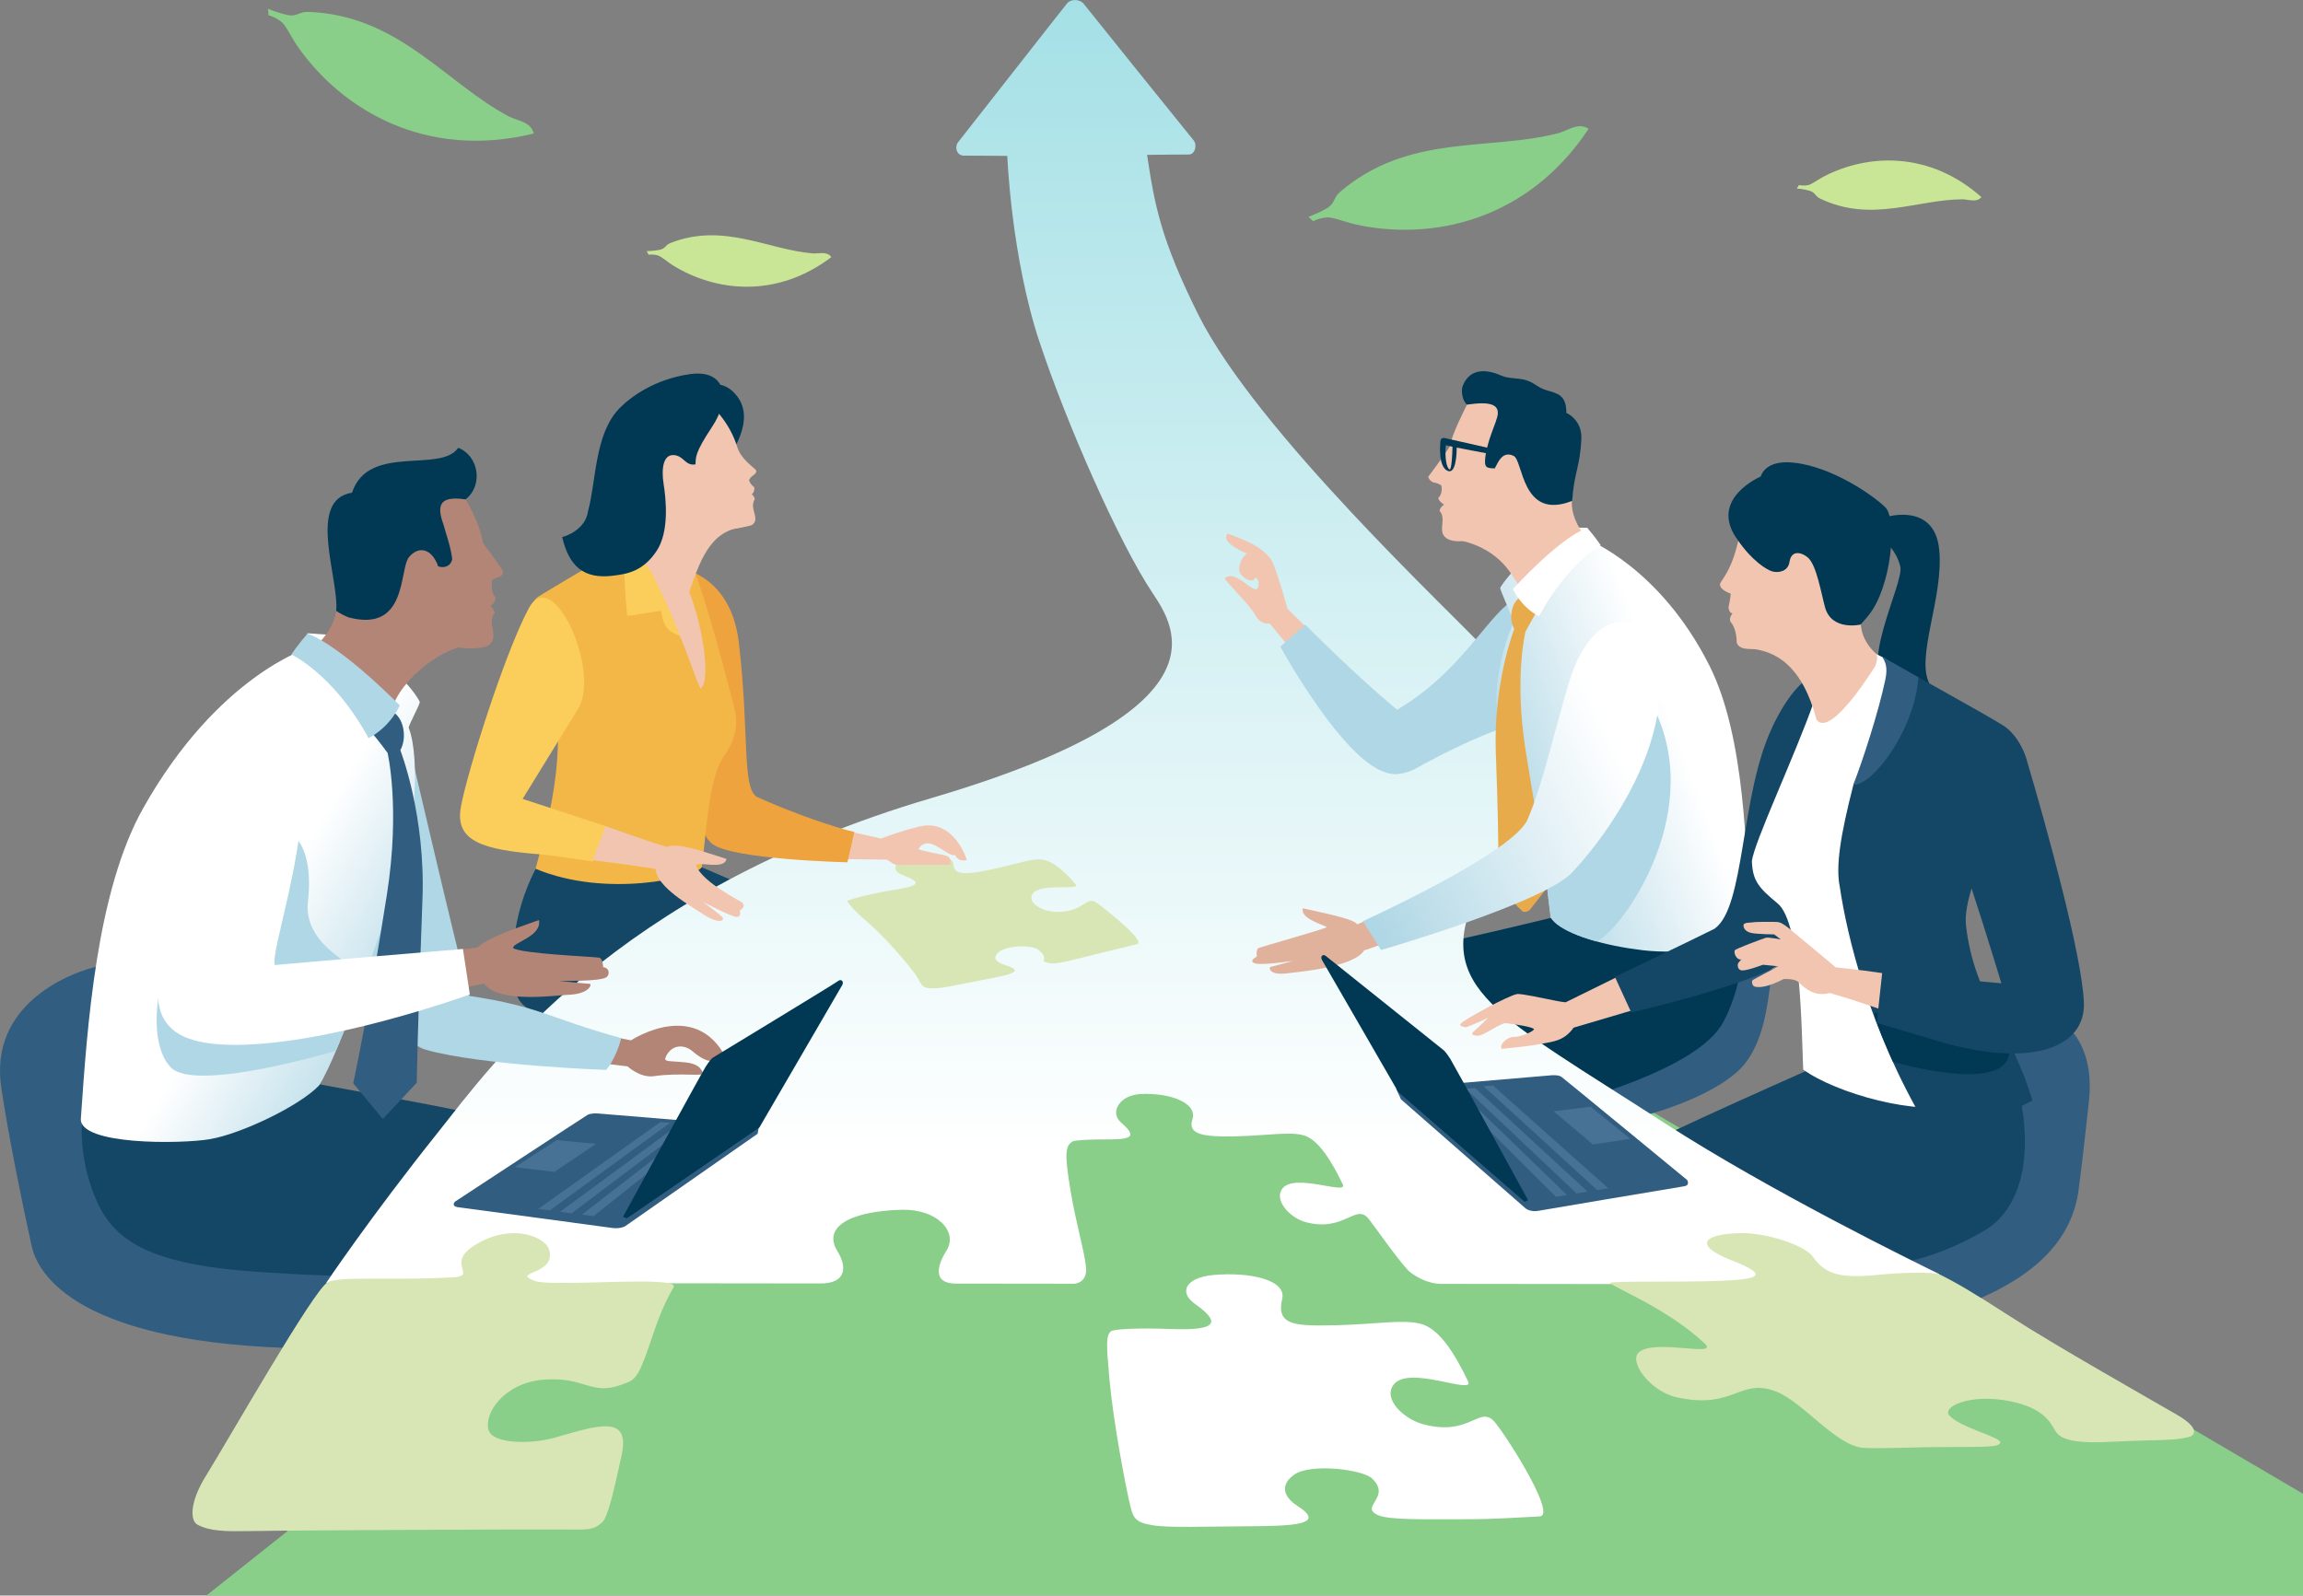 <?xml version="1.0" encoding="UTF-8"?>
<svg id="uuid-94725062-d3e3-425c-b68d-825922a69551" data-name="レイヤー_2" xmlns="http://www.w3.org/2000/svg" xmlns:xlink="http://www.w3.org/1999/xlink" viewBox="0 0 329 228">
  <rect x="0" y="0" width="329" height="228" fill="#808080" stroke="none"/>
  <defs>
    <style>
      .uuid-fbe830d8-6830-4be8-b6af-a368c1746bd2 {
        fill: url(#uuid-83fc74d8-a280-410a-87ad-7f46940982ce);
      }

      .uuid-5ca9f33f-4245-4992-9718-728537748768 {
        fill: #305d80;
      }

      .uuid-632c6b14-f017-4335-b9f0-a8e7537ff677 {
        fill: url(#uuid-5a5fed22-89dc-401d-b7cf-82215ab25836);
      }

      .uuid-9f3ae53c-1d31-4cb0-aebc-383f3d1710bf {
        fill: #013853;
      }

      .uuid-6dd60ca7-1fe7-4ff5-aaa6-23c9cad8001d {
        fill: #477296;
      }

      .uuid-d19c47d6-6421-4dfe-b9bd-030df178636a, .uuid-3164feec-c66d-4e76-83b9-632103621427 {
        fill: #89ce89;
      }

      .uuid-94d8ee10-9d23-402a-9505-b028613c649b {
        fill: #fbcd5b;
      }

      .uuid-ae6c70e2-c8e2-4d95-9626-6bbd5221f4d1 {
        fill: #144665;
      }

      .uuid-c4231cd6-66de-4039-be83-8ca6b3706640 {
        fill: #eea33e;
      }

      .uuid-1cda5767-050a-4203-a283-6685f886664b {
        fill: #c0dadd;
      }

      .uuid-b7445911-89d6-48be-9e1f-ba9a0219cabf {
        fill: #d8e6b6;
      }

      .uuid-3164feec-c66d-4e76-83b9-632103621427, .uuid-bbbc6462-bae0-452f-aa0e-b17ea0d48110 {
        fill-rule: evenodd;
      }

      .uuid-8931f146-a5e6-444c-93d9-35f9a975ea19 {
        fill: url(#uuid-4d307d21-73bb-43c3-99c8-70a5a202cf39);
      }

      .uuid-4187a761-068b-4d1c-a8c9-85240ad2870e {
        fill: #fff;
      }

      .uuid-d3da7add-0977-44ca-b9c4-7d431aaa8305 {
        fill: #f2c5b1;
      }

      .uuid-bbbc6462-bae0-452f-aa0e-b17ea0d48110 {
        fill: #c8e696;
      }

      .uuid-0d366e50-d976-4fc6-ba5f-fbbb6c0fceae {
        fill: url(#uuid-878d1bc9-c8fd-4ca0-81a3-4beab8bce2df);
      }

      .uuid-c4013c08-39fb-44d9-958a-a99640e74103 {
        fill: #f3b748;
      }

      .uuid-c6772eca-1f21-4221-b03e-7327771a64aa {
        fill: #e7ab4c;
      }

      .uuid-822389ae-7002-4ffb-b8a2-cd64457b656b {
        fill: #b0d7e5;
      }

      .uuid-d2796387-fe15-4dcc-be79-e1fb21b94dda {
        fill: #bdd5d3;
      }

      .uuid-b9daf582-a4c0-4bdc-bba6-16a4480ec635 {
        fill: #b28577;
      }

      .uuid-8163154a-5f2d-4d5a-a5d4-e673288d89e9 {
        fill: #e0b29c;
      }
    </style>
    <linearGradient id="uuid-5a5fed22-89dc-401d-b7cf-82215ab25836" data-name="名称未設定グラデーション 7" x1="161.83" y1="-6.08" x2="161.83" y2="195.26" gradientUnits="userSpaceOnUse">
      <stop offset="0" stop-color="#a1dfe5"/>
      <stop offset=".85" stop-color="#fff"/>
    </linearGradient>
    <linearGradient id="uuid-83fc74d8-a280-410a-87ad-7f46940982ce" x1="213.05" y1="113.54" x2="239.33" y2="103.85" gradientUnits="userSpaceOnUse">
      <stop offset="0" stop-color="#b0d7e5"/>
      <stop offset="1" stop-color="#fff"/>
    </linearGradient>
    <linearGradient id="uuid-4d307d21-73bb-43c3-99c8-70a5a202cf39" x1="192.76" y1="124.37" x2="230.61" y2="105.6" xlink:href="#uuid-83fc74d8-a280-410a-87ad-7f46940982ce"/>
    <linearGradient id="uuid-878d1bc9-c8fd-4ca0-81a3-4beab8bce2df" x1="60.88" y1="143.89" x2="37.95" y2="130.55" xlink:href="#uuid-83fc74d8-a280-410a-87ad-7f46940982ce"/>
  </defs>
  <g id="uuid-bac46cd7-c7d0-4cf6-b55d-449c464ebdca" data-name="レイヤー_2">
    <g>
      <g>
        <g>
          <rect class="uuid-1cda5767-050a-4203-a283-6685f886664b" x="133.03" y="137.65" width="41.6" height="4.51"/>
          <rect class="uuid-1cda5767-050a-4203-a283-6685f886664b" x="133.03" y="145.72" width="33.76" height="4.51"/>
          <rect class="uuid-1cda5767-050a-4203-a283-6685f886664b" x="133.03" y="161.84" width="34.94" height="4.51"/>
          <rect class="uuid-1cda5767-050a-4203-a283-6685f886664b" x="133.03" y="169.91" width="35.78" height="4.51"/>
          <rect class="uuid-1cda5767-050a-4203-a283-6685f886664b" x="133.03" y="177.97" width="38.1" height="4.51"/>
          <rect class="uuid-1cda5767-050a-4203-a283-6685f886664b" x="133.03" y="194.09" width="41.74" height="4.51"/>
        </g>
        <rect class="uuid-d2796387-fe15-4dcc-be79-e1fb21b94dda" x="76.08" y="135.5" width="39.72" height="4.34"/>
        <polygon class="uuid-d19c47d6-6421-4dfe-b9bd-030df178636a" points="29.48 228 133.03 145.72 231.52 156.22 329 213.45 329 228 29.48 228"/>
        <g>
          <path class="uuid-5ca9f33f-4245-4992-9718-728537748768" d="M245.48,125.34c1.4.34,8.85,2.38,7.58,13.89-.59,5.32-1.32,9.49-3.68,12.63-3.05,4.05-13.03,8-21.72,8.94-3.54-2.13-16.18-8.47-16.18-8.47l22.42-28.67s6.18.35,11.58,1.68Z"/>
          <path class="uuid-5ca9f33f-4245-4992-9718-728537748768" d="M287.66,143.08c1.55.38,12.16,1.6,10.75,14.39-.65,5.91-.89,8.14-1.46,12.5-.89,6.71-5.58,12.92-18.6,17.28-1.16,0-9.26,2.57-9.26,2.57l7.88-47.37s4.7-.84,10.69.64Z"/>
          <path class="uuid-5ca9f33f-4245-4992-9718-728537748768" d="M12.9,138.37c-3.08.87-14.46,5.2-12.72,17.02,1.03,6.96,3.03,16.7,4.35,22.69,1.08,4.87,8.21,14.7,42.4,14.63l18.21-9.41-42.44-44.81s-4.46-1.63-9.8-.12Z"/>
          <path class="uuid-9f3ae53c-1d31-4cb0-aebc-383f3d1710bf" d="M207.26,161.52c.06-1.42-7.36-25.6-4.78-26.05,5.44-.95,22.95-5.24,22.95-5.24,0,0,19.34,1,23.22.55.57,2.9.7,9.22-2.43,15.2-5.13,9.82-38.97,15.54-38.97,15.54Z"/>
          <path class="uuid-ae6c70e2-c8e2-4d95-9626-6bbd5221f4d1" d="M270.65,180.56c5.49-.55,12.59-4.26,14.25-5.72,7.83-6.86,2.73-21.97,2.73-21.97l-26.12-1.38s-25.94,11.4-28.97,13.43c-3.34,2.24-2.12,9.22-1.6,14.1,0,0,28.26,1.54,39.7,1.54Z"/>
          <path class="uuid-ae6c70e2-c8e2-4d95-9626-6bbd5221f4d1" d="M77.67,122.22c-3.57,5.39-5.43,13.72-3.85,19.91,1.69,6.63,32.12,6.72,36.2,6.72,1.12.23,11.43-16.68,7.13-17.53-3.87-1.81-17.13-7.49-17.13-7.49,0,0-10.11.21-22.35-1.61Z"/>
          <path class="uuid-ae6c70e2-c8e2-4d95-9626-6bbd5221f4d1" d="M14.16,153.68c-4.54,5.28-2.02,15.93.91,20.23,2.92,4.3,8.49,6.9,21.3,7.8,6.4.45,13.7.83,27.46.78,1.99-1.36,14.07-14.7,15.14-20.55-5.67-2.16-28.37-6.02-33.52-7.04-.93-.15-6.12.25-6.12.25,0,0-10.53.71-25.18-1.46Z"/>
          <path class="uuid-632c6b14-f017-4335-b9f0-a8e7537ff677" d="M277,182.04c-3.24-1.58-24.16-11.83-39.06-21.47-24.14-15.61-33.13-19.24-27.07-32.82,4.98-11.15,15.2-19.92,1.51-34.78-4.86-5.28-32.85-31.29-41.18-47.98-5.41-10.85-6.27-15.81-7.33-22.86.69,0,5.02-.07,5.94-.05.92.02,1.24-1.38.72-2.01-.52-.63-15.22-18.87-15.71-19.52-.49-.65-1.79-.76-2.36-.09-.56.67-15.03,19.16-15.58,19.85-.55.69-.23,1.94.84,1.93,1.08-.01,6.18.04,6.18.04,0,0,.55,14.36,4.59,26.55,3.9,11.75,11.39,28.78,16.18,35.94,3.42,5.1,10.79,16.79-31.61,29.27-45.56,13.41-63.07,38.48-70.38,47.63-9.83,12.31-16.08,21.65-16.08,21.65,0,0,63.33.08,70.64.08,3.65,0,3.8-2.35,2.4-4.6-2.14-3.43,1.67-5.72,9.15-5.93,4.98-.14,8.17,3.06,6.4,5.88-1.5,2.39-1.78,4.67,1.36,4.67,6.16,0,16.86.02,16.86.02,0,0,2.04,0,1.72-2.53-.31-2.52-1.43-6.17-2.19-10.74-.87-5.21-.8-6.45.31-7.07.34-.19,2.82-.29,4.38-.28,3.87.03,5.05-.24,2.51-2.43-1.64-1.41-.24-3.91,2.82-4.06,4.2-.2,8.15,1.28,7.38,3.64-.69,2.12,1.48,2.51,6.08,2.41,4.6-.1,7.79-.71,9.8-.15,2.14.59,4.05,3.78,5.6,7,.79,1.63-6.89-1.69-8.63.62-1.25,1.66,1.09,4.18,3.31,4.78,5.57,1.52,7.2-2.81,9.05-.42,1.3,1.68,3.93,5.51,5.6,7.31.33.35,2.51,2.08,5.12,1.94l70.13.08s.83-1.38.58-1.5Z"/>
          <g>
            <path class="uuid-d3da7add-0977-44ca-b9c4-7d431aaa8305" d="M190.01,92.99l-6.09-6.01s-.87-3.28-1.96-6.28c-1.03-2.82-6-4.13-6.57-4.46-.99,1.07,1.53,2.36,2.76,2.86-.58.31-1.28,1.66-1.09,2.51.21.92,1.85,1.88,2.3.92.38.17.53.75.41,1.25-.13.56-.48.63-1.57-.22-2.12-1.64-2.7-1.31-3.25-.94.3.66,3.69,3.91,4.42,5.33.74,1.42,2.01,1.14,2.01,1.14l6.05,7.33,2.58-3.43Z"/>
            <path class="uuid-822389ae-7002-4ffb-b8a2-cd64457b656b" d="M186.46,89.27c7.11,7.07,12.27,11.59,15.06,13.67,2.79,2.08,1.04,10.29-5.01,6.79-6.05-3.5-13.6-17.32-13.6-17.32,0,0,1.62-1.48,3.55-3.15Z"/>
            <path class="uuid-822389ae-7002-4ffb-b8a2-cd64457b656b" d="M226.68,85.66c-.89-3.23-8.73-.53-9.72-.22-4.09,1.3-7.87,11.11-18.98,16.87-4.72,2.44-2.22,11.14,4.53,7.37,6.82-3.8,14.49-7.05,19.48-7.57.08-1.95,5.62-13.08,4.69-16.45Z"/>
          </g>
          <path class="uuid-fbe830d8-6830-4be8-b6af-a368c1746bd2" d="M234.64,135.78c-5.28-.64-10.97-2.09-13.12-4.65-.23-1.79-.55-3.97-.46-5.95-2.37-6.53-5.18-16.39-6.77-21.38-1.4-4.39.3-11.3,1.95-14.83.1-.23-2.06-4.8-1.92-5,3.16-4.98,10.12-8.61,10.12-8.61l2.34.07-.05,1.64s10.41,3.98,17.48,18.06c5.12,10.19,5.27,26.53,5.78,37.41.14,3.09-10.08,3.88-15.36,3.24Z"/>
          <path class="uuid-822389ae-7002-4ffb-b8a2-cd64457b656b" d="M228.02,134.51c-5.74-1.56-6.45-3.35-6.45-3.35l-.73-5.5c-.28-3.54-.28-5.66-.28-7.84.57-1.01,6.13-5.99,7.25-12.04,1.76-9.54,5.74-10.4,8.71-4.05,7.08,15.15-5.35,31.79-8.49,32.79Z"/>
          <path class="uuid-c6772eca-1f21-4221-b03e-7327771a64aa" d="M217.25,85.29s-1.21.57-1.35,2.55c-.1,1.21.42,2.04.42,2.04,0,0-3.02,7.72-2.63,17.78.59,15.43.26,18.49.26,18.49,0,0,1.85,2.54,3.51,4.04.23.21.78.15,1.12-.22l2.93-3.75s-1.24-4.21-3.59-19.15c-1.62-10.32.01-16.82.01-16.82,0,0,.78-1.38,1.6-2.88-1.94-1.38-2.27-2.08-2.27-2.08Z"/>
          <g>
            <path class="uuid-8163154a-5f2d-4d5a-a5d4-e673288d89e9" d="M202.07,128.53s-5.1,2.18-8.17,3.56c-.51-.69-2.93-1.23-7.77-2.3-.44,1.49,2.98,2.35,3.43,2.71-1.29.53-9.26,2.76-9.73,2.96-.46.2-.28,1.23-.28,1.23,0,0-1.25.61-.31.96.94.35,5.5-.35,5.5-.35,0,0-2.85.8-3.19.85-.34.05-.33,1.31,2.45.92,1.06-.15,9.42-.8,10.88-3.27.32,0,7.33-2.7,7.33-2.7l-.14-4.56Z"/>
            <path class="uuid-8931f146-a5e6-444c-93d9-35f9a975ea19" d="M224.07,97.71c-2.43,8.41-3.77,14.49-5.77,19.2-1.58,4.74-23.61,14.73-23.61,14.73l2.6,4.11s24.03-6.94,27.51-11.31c1.27-1.36,10.44-11.4,12.13-23.3,1.98-13.97-8.86-17.21-12.85-3.42Z"/>
          </g>
          <g>
            <path class="uuid-d3da7add-0977-44ca-b9c4-7d431aaa8305" d="M236.74,136.78l-13.07,6.44s-.29.01-1.59-.25c-1.6-.32-4.67-.99-5.33-.93-1.26.2-7.58,3.64-8.06,4.22-.32.31.26.46.64.53.13.1,3.25-1.34,3.25-1.34,0,0-1.97,1.93-2.23,2.1-.11.42.18.38.7.45.78.1,2.99-1.65,4.02-1.8,1.85.22,3.62.53,4.07.83.05.38-2.07,1.17-2.72,1.13-1.12-.07-2.32,1.18-1.88,1.72,2.57-.26,4.33-.45,5.86-.76,1.34-.27,3.05-.34,4.4-2.27l12.58-3.72-.64-6.35Z"/>
            <path class="uuid-9f3ae53c-1d31-4cb0-aebc-383f3d1710bf" d="M269.56,73.86s6.81-2.09,7.47,4.69c.67,6.77-3.4,15.31-1.4,19.14.94,1.8-.29,2.55-5.48.55-5.19-2,1.94-14.93,1.32-17.31-.61-2.38-2.16-3.49-2.16-3.49l.24-3.59Z"/>
            <path class="uuid-ae6c70e2-c8e2-4d95-9626-6bbd5221f4d1" d="M253.16,103.97c-4.61,9.75-3.82,25.71-8.24,28.75-2.85,1.44-14.22,6.87-14.22,6.87l2.33,5.08s15.18-3.45,20.51-6.49c2.6-1.47,3.39-8.35,8.53-19.02,8.37-17.37-.54-32.92-8.92-15.19Z"/>
            <path class="uuid-4187a761-068b-4d1c-a8c9-85240ad2870e" d="M270.47,95.19c2.36,8.62,14.49,60.82,9.37,62.55-5.57,1.88-17.64-1.53-22.24-4.91-.24-5.5-.29-20.95-3.65-23.73-2.7-2.23-3.57-3.23-3.68-6.01.22-2.56,6.27-15.36,8.9-22.94,2.63-7.58,8.87-6.68,8.87-6.68,0,0,2.21.96,2.42,1.72Z"/>
            <path class="uuid-ae6c70e2-c8e2-4d95-9626-6bbd5221f4d1" d="M289.54,110.17c.34-1.75-1.14-5.06-3.34-6.48-2.41-1.55-16.7-9.43-16.7-9.43,0,0,1.25,5.85-4.73,17.89-1.91,7.42-2.53,11.72-1.94,14.59,1.02,6.87,4.15,20.32,12.35,34.15,4.72-.02,10.23-1.04,15.17-3.62-2.9-9.88-8.31-14.82-9.49-24.97-.75-6.44,8.46-20.93,8.69-22.13Z"/>
            <path class="uuid-d3da7add-0977-44ca-b9c4-7d431aaa8305" d="M249.59,92.66c4.16.18,7.92,2.59,9.91,10.18,2.01,2.77,8.4-7.67,8.4-7.67,0,0,.57-1.4.04-1.84-.75-.63-2.05-2.18-2.11-4.27-.08-2.89-5.18-18.56-5.18-18.56,0,0-13.37,22.07-11.07,22.17Z"/>
            <path class="uuid-d3da7add-0977-44ca-b9c4-7d431aaa8305" d="M257.31,76.65s.17,1.73,1.01,2.66c3.05,3.36-1.8,5.26-1.8,5.26,0,0-.4,7.04-3.42,7.85-1.48.4-3.26.32-3.79.27-.31-.03-1.14-.29-1.21-.93-.01-.13.01-1.85-.81-2.81-.31-.36-.09-.98.21-1.25-.51-.22-.53-.65-.57-.88.33-1.64.31-1.99.31-1.99,0,0-2.09-.7-1.37-1.71,3.56-4.98,1.47-8.91,6.16-10.97l5.27,4.51Z"/>
            <path class="uuid-5ca9f33f-4245-4992-9718-728537748768" d="M269.33,97.14c.4-1.87-.04-2.59-.42-3.26,1.32.72,3.48,1.94,5.15,2.9-.61,7.88-6.73,15.58-9.3,15.36,1.4-3.63,3.59-10.38,4.57-15Z"/>
            <path class="uuid-9f3ae53c-1d31-4cb0-aebc-383f3d1710bf" d="M270.42,151.72s-2.3-5.08-2.64-6.75c-.34-1.68,19.26,3.45,19.26,5.16,0,6.48-16.62,1.59-16.62,1.59Z"/>
            <path class="uuid-9f3ae53c-1d31-4cb0-aebc-383f3d1710bf" d="M251.51,68.11s0,0,0,0c.54-1.45,2.04-2.27,4.68-2,5.49.55,11.38,4.66,13.13,6.37,1.75,1.72.9,11.29-2.31,15.36-.57.72-1.22,1.41-1.22,1.41,0,0-4.13.96-5.07-2.47-.56-2.04-1.2-5.93-2.39-7.05-.8-.75-2.41-1.29-2.69.57-.2,1.36-1.57,1.59-2.43,1.36-.86-.23-3.01-1.63-4.96-4.49-4.31-5.85,3.25-9.06,3.25-9.06Z"/>
            <path class="uuid-ae6c70e2-c8e2-4d95-9626-6bbd5221f4d1" d="M268.63,138.98l17.28,1.53s-4.57-15.27-7.59-23.06c-2.99-7.73,8.4-18.29,11.21-8.85,2.81,9.44,7.94,28.06,8.17,34.69.23,6.62-7.93,9.37-21.02,5.43-6.75-2.03-8.54-2.53-8.54-2.53l.5-7.21Z"/>
          </g>
          <path class="uuid-d3da7add-0977-44ca-b9c4-7d431aaa8305" d="M255.9,132.92c-.5-.39-1.33-1.12-1.97-1.17-.37-.03-3.12-.04-3.45.04-.33.08-1.41-.04-1.41.44,0,.42.29.91,1.14,1.09.85.18,3.24.2,3.24.2l.95.72s-1.84-.34-2.13-.24c-.29.09-4.34,1.55-4.45,1.81-.11.26.05.92.51,1.21.1.07.34.14.46.05-.16.18-.28.28-.47.55-.09.12-.2.94.48,1.04.67.11,3.05-.8,3.05-.8l2.23.22s-3.61,1.87-3.73,2c-.12.13-.08.81.35.91,1.51.36,4.08-1.08,4.08-1.08,0,0,1.41-.12,2.1.38,1.83,1.85,3.14,1.93,4.55,1.61,3.45,1,6.9,2.22,6.9,2.22,0,0,.45-4.22.55-5.07-3.37-.5-6.63-.82-6.63-.82,0,0-5.85-4.91-6.36-5.3Z"/>
          <g>
            <path class="uuid-b9daf582-a4c0-4bdc-bba6-16a4480ec635" d="M87.49,148.14l2.66.52s9.81-6.51,14.01,3.47c-.67.56-1.54.38-2.09-.63-.52.35-1.72-.05-3.1-1.25-1.28-1.11-3.12-.99-3.88.84-.29.69.52.48,2.81.72,1.62.17,2.2.71,2.51,1.51.15.59-3.13-.1-6.97.46-2,.29-3.79-1.4-3.79-1.4l-3.81-.46,1.64-3.77Z"/>
            <path class="uuid-822389ae-7002-4ffb-b8a2-cd64457b656b" d="M57.9,104.12s7.45,32.05,9.15,38.19c10.29,1.57,10.88,3.02,21.7,6.04-.78,3.02-2.15,4.54-2.15,4.54,0,0-17.84-.63-25.79-2.89-7.95-2.27-18.15-35.89-18.15-35.89l15.24-9.99Z"/>
            <path class="uuid-0d366e50-d976-4fc6-ba5f-fbbb6c0fceae" d="M30.03,162.77c4.4-.74,12.8-4.75,15.56-7.67,3.07-4.87,8.69-22.13,11.54-29.6,1.98-5.18,3-17.13,1.26-21.48-.11-.28,1.72-3.51,1.57-3.76-3.45-6.19-13.07-9.56-13.07-9.56l-2.97-.21.09,2.11s-12.86,3.91-23.53,22.84c-6.73,11.93-8.02,31.32-8.93,44.41-.26,3.78,14.2,3.65,18.47,2.93Z"/>
            <path class="uuid-822389ae-7002-4ffb-b8a2-cd64457b656b" d="M24.54,152.66c3.88,3.38,23.44-2.5,23.44-2.5,0,0,3.72-8.69,4.16-10.68-.68-1.21-8.89-4.18-8.15-10.66,1.36-11.85-6.37-13.45-11.49-6.76-12.77,16.68-10.95,27.99-7.96,30.59Z"/>
            <path class="uuid-5ca9f33f-4245-4992-9718-728537748768" d="M56.06,101.68s1.46.68,1.63,3.07c.11,1.46-.5,2.45-.5,2.45,0,0,3.63,9.28,3.16,21.36-.71,18.54-.81,26.15-.81,26.15l-4.85,5.2-4.23-5.12s1.99-8.98,4.81-26.94c1.95-12.4.1-20.26.1-20.26,0,0-1.05-1.47-2.4-3.06,2.33-1.66,3.09-2.85,3.09-2.85Z"/>
            <path class="uuid-b9daf582-a4c0-4bdc-bba6-16a4480ec635" d="M63.56,135.86s3.63-.28,4.63-.47c1.58-1.39,4.65-2.44,8.8-3.92.43,2.31-3.51,3.12-3.75,3.98,1.2.86,11.8,1.26,12.36,1.4.57.14.56,1.35.56,1.35,0,0,.4.03.63.31.23.28.27.89-.24,1.18-1,.58-6.7.47-6.7.47,0,0,3.97.43,4.37.42.4-.01.06,1.5-3.18,1.58-1.23.03-9.91,1.31-11.85-1.61-.36.06-3.12.65-3.12.65l-2.51-5.34Z"/>
            <path class="uuid-4187a761-068b-4d1c-a8c9-85240ad2870e" d="M66.12,135.6s-24.54,2.07-26.85,2.3c-.71-1.78,4.64-16.4,4.04-28.16-.38-7.28-6.2-11.57-11.9-3.74-5.18,7.11-7.31,21.75-8.64,32.27-.73,5.79-.39,10.64,9.45,11.01,13.74.52,34.9-7.18,34.9-7.18l-.99-6.5Z"/>
            <g>
              <path class="uuid-b9daf582-a4c0-4bdc-bba6-16a4480ec635" d="M66.96,92.28c-3.18.03-9.61,4.29-11.15,9.42.05,3.04-2.19,1.04-1.74-.55-4.19-2.3-9.06-6.92-9.82-8.04,3.78-3.08,3.84-6.18,3.84-6.18,0,0,5.8-24.22,18.86,5.36Z"/>
              <path class="uuid-b9daf582-a4c0-4bdc-bba6-16a4480ec635" d="M60.21,84.31s-2.92-1.02-2.19-4.22c.4-1.74,1.13-1.76.37-6.44-.63-3.83,7.96-2.55,7.96-2.55,0,0,2.12,3.24,2.67,6.55.99,1.27,2.64,3.53,2.79,3.91.15.38,0,.77-.85,1.01-.51.14-.68.33-.68.33,0,0-.24,1.74.51,2.46,0,.37-.22.92-.75,1.24.34.19.6.71.64,1.01-1.21,1.28.69,3.35-.8,4.54-1.04.83-5.56.58-6.89-.41-2.38-1.77-2.78-7.43-2.78-7.43Z"/>
              <path class="uuid-9f3ae53c-1d31-4cb0-aebc-383f3d1710bf" d="M50.29,70.39c2.34-7.06,12.67-2.72,15.17-6.4,2.88,1.09,3.66,5.34,1.04,7.37-3.96-.59-4.07,1.05-3.11,3.71.09.5,1.02,3.02,1.21,4.82-.19,1.01-1.12,1.34-2,1.04-.92-2.59-2.81-2.97-4.18-1.31-1.41,1.71-.17,10.85-8.62,8.6-.28-.09-1.35-.6-1.77-.93.41-4.68-4.24-15.87,2.26-16.89Z"/>
            </g>
            <path class="uuid-822389ae-7002-4ffb-b8a2-cd64457b656b" d="M57.11,100.81s-1.29,3.01-4.46,4.67c-4.95-9.13-11.03-11.97-11.03-11.97,0,0,1.1-1.59,2.31-2.97,4.96,1.84,13.18,10.26,13.18,10.26Z"/>
          </g>
          <g>
            <path class="uuid-d3da7add-0977-44ca-b9c4-7d431aaa8305" d="M226.35,76.56c-1.67-2.29-1.95-4.09-1.75-5.42.3-2-5.12-5.17-5.12-5.17,0,0-4.14,1.76-4.75,4.34-.56,2.37-2.42,4.36-3.39,4.94-.99.59-2.53,2.04-2.53,2.04,0,0,4.28.68,6.89,4.44l1.4,2.13,9.26-7.3Z"/>
            <g>
              <path class="uuid-d3da7add-0977-44ca-b9c4-7d431aaa8305" d="M215.52,69.62s2.2-.71,2.47-1.98c.27-1.25.53-2.32-1.16-2.75-3.14-.81.58-8.42.58-8.42l-4.26-.79-3.57,2.13s-2.35,4.56-2.37,5.81c-.43.84-3.18,4.52-3.18,4.52,0,0,.22.76.98.85.47.06.9.39.9.39,0,0,.26,1.14-.43,1.75,0,.32.36.7.82.98-.31.16-.62.61-.66.87,1.06,1.13-.27,2.82.84,3.81.92.83,3.18.67,4.95-.09.37-.16,1.11-.62,2.2-1.64,1.52-1.43,1.91-5.44,1.91-5.44Z"/>
              <path class="uuid-9f3ae53c-1d31-4cb0-aebc-383f3d1710bf" d="M223.77,59.02c0-2.65-1.34-2.8-2.82-3.25-1.41-.43-1.56-.99-2.9-1.43-1.12-.37-2.48-.19-3.53-.65-3.44-1.52-5.03-.11-5.61,1.61-.16.53-.05,1.91.65,2.52,3.49-.51,5.04-.04,4.19,2.21-.08.43-1.32,3.12-1.57,5.36-.16,1.49.21,1.5,1.36,1.54.54-1.05,1.14-2.49,2.66-1.8,1.42.52,1.1,9.34,8.4,6.44.24-3.99,1.13-4.83,1.31-8.88.1-2.22-1.44-3.4-2.13-3.67Z"/>
              <path class="uuid-9f3ae53c-1d31-4cb0-aebc-383f3d1710bf" d="M205.81,62.89c.04-.24.33-.35.55-.3.22.06,7.85,1.77,7.85,1.77l-.17.74-5.94-1.14c0,.81-.09,3.79-1.26,3.34-1.48-.58-1.08-4.17-1.04-4.41ZM206.55,63.63c-.16,1.54.04,3.2.53,3.45.13.07.34-.42.42-3.24l-.94-.21Z"/>
            </g>
          </g>
          <path class="uuid-4187a761-068b-4d1c-a8c9-85240ad2870e" d="M216.14,84.18s1.08,2.51,3.71,3.89c4.12-7.6,8.82-10.17,8.82-10.17,0,0-.91-1.32-1.92-2.47-4.13,1.53-10.61,8.75-10.61,8.75Z"/>
          <g>
            <path class="uuid-5ca9f33f-4245-4992-9718-728537748768" d="M217.98,172.7s.66.54,1.86.31c1.04-.2,16.65-2.81,20.72-3.49.97-.16.44-.92.44-.92,0,0-17.47-14.38-17.92-14.71-.44-.32-1.37-.24-1.37-.24l-22.27,1.89.7,1.55,17.83,15.61Z"/>
            <polygon class="uuid-6dd60ca7-1fe7-4ff5-aaa6-23c9cad8001d" points="227.24 158.15 232.89 162.73 227.56 163.54 221.95 158.8 227.24 158.15"/>
            <polygon class="uuid-6dd60ca7-1fe7-4ff5-aaa6-23c9cad8001d" points="213.28 155.11 229.74 169.79 228.18 170.06 211.94 155.22 213.28 155.11"/>
            <polygon class="uuid-6dd60ca7-1fe7-4ff5-aaa6-23c9cad8001d" points="210.73 155.47 226.79 170.27 225.23 170.54 209.4 155.58 210.73 155.47"/>
            <polygon class="uuid-6dd60ca7-1fe7-4ff5-aaa6-23c9cad8001d" points="208.37 155.76 223.85 170.76 222.29 171.02 207.03 155.86 208.37 155.76"/>
            <path class="uuid-9f3ae53c-1d31-4cb0-aebc-383f3d1710bf" d="M218.3,171.51l-.5.22-18.04-15.67s-10.67-18.46-10.92-18.91c-.25-.45.12-.9.57-.54.44.36,16.86,13.49,16.86,13.49,0,0,.39.37.92,1.22.52.84,11.11,20.19,11.11,20.19Z"/>
          </g>
          <path class="uuid-b7445911-89d6-48be-9e1f-ba9a0219cabf" d="M148.66,122.81c1.66.09,3.38,1.68,5.02,3.56.83.95-5.3-.31-6.22,1.44-.66,1.25,1.47,2.4,3.2,2.48,4.32.22,4.39-2.51,6.13-1.21,1.74,1.31,6.99,5.53,5.62,5.85-1.64.39-3.95.95-5.92,1.44-3.75.93-5.61,1.47-6.63,1.26-1.71-.35.32-.46-1.56-1.93-.87-.68-4.52-.68-5.68.41-1.03.96-.09,1.45,1.35,1.93,2.83.95-.86,1.46-4.68,2.2-3.45.67-4.3.91-5.69.98-1.68.08-1.84-.22-2.48-1.43-.58-1.11-4.44-5.63-6.87-7.74-2.1-1.81-2.82-2.62-3.2-3.26-.13-.23,3.87-1.19,6.75-1.64,3.85-.6,3.71-1.13,1.21-2.07-1.7-.65-1.43-1.97.79-2.49,3.05-.71,6.34-.46,6.43,1.02.09,1.48,1.92,1.36,5.28.66,3.35-.7,5.6-1.54,7.16-1.46Z"/>
          <g>
            <path class="uuid-5ca9f33f-4245-4992-9718-728537748768" d="M89.34,175.2s-.7.46-1.96.26c-1.1-.17-17.63-2.37-21.94-2.95-1.03-.14-.47-.78-.47-.78,0,0,18.5-12.15,18.97-12.42.47-.27,1.45-.2,1.45-.2l23.02,1.9-.18,1-18.88,13.18Z"/>
            <polygon class="uuid-6dd60ca7-1fe7-4ff5-aaa6-23c9cad8001d" points="79.54 162.92 73.56 166.78 79.2 167.46 85.14 163.46 79.54 162.92"/>
            <polygon class="uuid-6dd60ca7-1fe7-4ff5-aaa6-23c9cad8001d" points="94.32 160.35 76.89 172.75 78.54 172.97 95.73 160.44 94.32 160.35"/>
            <polygon class="uuid-6dd60ca7-1fe7-4ff5-aaa6-23c9cad8001d" points="97.01 160.65 80.01 173.16 81.66 173.38 98.42 160.74 97.01 160.65"/>
            <polygon class="uuid-6dd60ca7-1fe7-4ff5-aaa6-23c9cad8001d" points="99.52 160.89 83.13 173.56 84.78 173.79 100.93 160.98 99.52 160.89"/>
            <path class="uuid-9f3ae53c-1d31-4cb0-aebc-383f3d1710bf" d="M89.01,173.87l.53.23,18.94-12.98s11.57-19.89,11.84-20.36c.27-.47-.13-.95-.6-.57-.47.38-17.97,11-17.97,11,0,0-.42.4-.97,1.29-.56.89-11.77,21.38-11.77,21.38Z"/>
          </g>
          <g>
            <path class="uuid-d3da7add-0977-44ca-b9c4-7d431aaa8305" d="M126.73,122.84c-.45-.02-5.95-.07-5.95-.07l-1.45-4.41,6.54,1.46s2.34-.94,5.46-1.71c4.99-1.22,6.79,4.77,6.79,4.77,0,0-1.23.41-1.65-.7-1.18.36-3.77-3.21-5.24-.88-.13.21,3.55.83,3.96.98.91.34.5,1.28.5,1.28,0,0-5.11,0-7.28.05-.76.02-1.12-.44-1.69-.76Z"/>
            <path class="uuid-c4231cd6-66de-4039-be83-8ca6b3706640" d="M105.55,91.85c1.52,13.01.43,20.48,2.51,21.99,5.15,2.37,11.64,4.55,13.99,5.04-.52,2.24-.99,4.34-.99,4.34,0,0-16.47-.38-19.32-2.64-5.14-4.07-6.92-39.77-6.92-39.77,0,0,9.41-.26,10.73,11.03Z"/>
            <g>
              <path class="uuid-c4013c08-39fb-44d9-958a-a99640e74103" d="M77.05,85.16c-2.22,1.34-1.33,5.2,1.33,11.3,2.94,9.01.41,19.44-1.87,27.68,10.1,4.25,22.82,1.25,23.74-.22.54-3.42.87-12.69,3.16-15.85,1.85-2.55,1.95-4.81,1.62-6.45-.67-2.64-3.03-11.88-5.32-18.69-2.29-6.82-8.91-5.84-8.91-5.84,0,0-7.58,4.31-13.75,8.07Z"/>
              <path class="uuid-d3da7add-0977-44ca-b9c4-7d431aaa8305" d="M98.34,84.28c2.2,5.44,3.2,13.2,1.73,14.11-.72-1.37-2.52-7.06-3.35-8.28-2.37-4.66-5.9-13.02-5.9-13.02,0,0,7.82,5.81,7.52,7.19Z"/>
              <path class="uuid-94d8ee10-9d23-402a-9505-b028613c649b" d="M90.8,77.09l-1.97,1.13c.39.78.19,4.09.77,9.76.02.15,4.75-.79,4.83-.66.44,2.3.83,2.82,2.72,3.55-1.55-4.23-6.34-13.78-6.34-13.78Z"/>
              <path class="uuid-94d8ee10-9d23-402a-9505-b028613c649b" d="M86.57,118.07l-11.91-3.91s4.61-7.5,7.92-12.86c3.31-5.36-3.61-20.8-7.05-14.36-3.45,6.45-8.79,23.4-9.69,28.36-.9,4.95,3.12,6.14,11.54,6.8,1.15.09,7.32,1.01,7.32,1.01l1.88-5.04Z"/>
            </g>
            <path class="uuid-d3da7add-0977-44ca-b9c4-7d431aaa8305" d="M86.54,118.06s5.39,1.98,8.72,2.96c1.51-.66,4.9.57,8.51,1.71-.22,1.67-4.22.25-4.35.95,1.1,2.57,6.41,5.01,6.69,5.38.46.6-.43,1.04-.43,1.04,0,0,.34,1.04-.57.9-.91-.14-4.68-2.12-4.68-2.12,0,0,2.55,1.91,2.75,2.15.45.53-.48,1.16-2.99-.56-1.42-.97-6.34-3.65-6.54-6.28-.25-.15-8.96-1.28-8.96-1.28l1.83-4.85Z"/>
            <path class="uuid-d3da7add-0977-44ca-b9c4-7d431aaa8305" d="M105.54,75.41c-4.7.85-5.86,5.94-7.51,10.33-1.69,2.32-7.78-8.39-7.78-8.39,0,0,1.95-1.12,2.64-3.44.69-2.33,1.68-12.27,1.68-12.27,0,0,14.32,13.17,10.97,13.77Z"/>
            <g>
              <path class="uuid-9f3ae53c-1d31-4cb0-aebc-383f3d1710bf" d="M97.71,57.42s4.34-5.07,7.62-.76c3.42,4.49-3.48,11.51-3.48,11.51l-4.14-10.75Z"/>
              <path class="uuid-d3da7add-0977-44ca-b9c4-7d431aaa8305" d="M106.22,75.33c-2.06.41-3.39.57-5.11-.26-2.2-1.07-3.11-5.34-3.11-5.34,0,0-2.21-.01-2.82-1.32-.68-1.45-.81-3.27,1.41-4.43,3.3-1.71-.75-5.12-.75-5.12l2.04-2.18s1.81-.68,2.74.25c1.16,1.15,3.6,3.29,4.74,7.06.51,1.57,2.23,2.76,2.55,3.09.21.22.19.5-.32.85-.43.29-.59.68-.59.68,0,0,.15.57.76,1.03.04.28-.02.72-.38,1.02.28.1.39.45.45.67-.8,1.26.58,2.54-.13,3.44-.25.32-.54.36-1.47.55Z"/>
            </g>
            <path class="uuid-9f3ae53c-1d31-4cb0-aebc-383f3d1710bf" d="M80.31,76.73c.47-.04,3.37-1.1,3.69-3.67,1.18-4.22.91-11.02,4.48-14.7,1.63-1.68,5.1-4.2,10.11-4.9,5.01-.7,5.92,3.35,3.12,7.56-2.51,3.77-2.28,4.33-2.36,5.34-1.51.24-1.62-1.24-3.11-1.33-1.49-.09-1.78,1.93-1.44,4.12.35,2.18.83,6.83-1,9.58-1.95,2.93-4.2,3.28-6.18,3.53-4.19.54-6.34-1.31-7.31-5.54Z"/>
          </g>
          <path class="uuid-b7445911-89d6-48be-9e1f-ba9a0219cabf" d="M46.8,183.23c1.91-.94,9.72-.21,17.94-.71,3.58-.22-1.24-1.94,3.17-4.64,5.28-3.24,9.97-1.05,10.52.62,1.21,3.7-5.56,3.22-2.09,4.51,2.31,1.02,20.9-.86,19.89.92-1.47,2.6-2.15,4.37-3.42,8.16-1.78,5.29-2.25,5.13-4.15,5.82-4.2,1.53-5.19-1.24-11.03-.76-5.68.47-8.55,4.89-7.83,7.21.64,2.05,6.24,1.98,9.32,1.11,6.06-1.71,11.01-3.53,9.68,2.5-1.07,4.85-1.9,8.76-2.78,9.57-1.21,1.12-2.14,1.06-5.23,1.02-3.57-.04-37.25.09-45.42.23-3.15.05-5.35.02-7.13-.9-1.1-.57-1.17-3.22,1.18-7,3.34-5.39,15.47-26.71,17.38-27.64Z"/>
          <path class="uuid-b7445911-89d6-48be-9e1f-ba9a0219cabf" d="M230.06,183.32c-.23.36,8.11,3.57,13.47,8.67,2.13,2.02-6.91-.68-9.33,1.18-1.67,1.28,1.5,5.63,5.26,6.48,8.29,1.89,9.11-2.93,14.38-.75,3.84,1.52,8.55,7.86,12.53,8.01,3.07.11,7.23-.12,10.76-.13,6.69-.02,8.55.03,8.62-.65.08-.79-5.7-2.11-7.26-3.85-1.14-1.27,3.03-3.22,8.77-2.03,4.58.95,5.62,2.91,6.32,4.16,1.37,2.45,7.17,1.53,13.19,1.42,2.58-.05,4.6-.11,6.02-.51.58-.17,1.75-1.11-1.85-3.19-3.85-2.23-17.52-9.97-23.71-13.98-5.33-3.45-7.86-4.91-10.07-6.01-.78-.39-5.02-.36-9.12.05-5.47.55-7.42-.28-9.05-2.61-1.11-1.58-6.48-3.44-10.31-3.37-5.25.09-6.96,1.68-1.3,3.89,5.68,2.22,3.71,2.72-1.77,2.93-5.48.21-15.35-.01-15.54.28Z"/>
          <path class="uuid-4187a761-068b-4d1c-a8c9-85240ad2870e" d="M202.98,189.16c2.66.74,4.83,4.24,6.75,8.23.98,2.03-8.49-2.4-10.65.48-1.55,2.06,1.45,4.89,4.21,5.64,6.93,1.89,8.12-3.07,10.42-.09,2.3,2.98,8.6,13.15,6.25,13.27-2.82.14-6.44.4-10.16.4-6.46,0-11.4.14-12.98-.6-2.64-1.23,2.01-2.5-.8-5.21-1.38-1.33-8.75-2.18-11.07-.6-2.04,1.39-1.75,3.13.4,4.51,4.23,2.71-.64,2.87-7.14,2.91-5.86.03-11.16.23-13.44-.13-2.75-.44-2.91-1.04-3.46-3.47-.51-2.23-2.26-11.19-2.82-17.43-.47-5.2-.47-6.11.17-6.81.32-.35,3.91-.53,8.76-.35,6.48.24,7.01-.96,3.32-3.56-2.51-1.77-1.2-3.82,2.59-4.16,5.27-.47,10.47.72,9.84,3.41-.91,3.86,1.91,3.89,7.62,3.77,5.72-.13,9.69-.88,12.2-.19Z"/>
        </g>
      </g>
      <path class="uuid-3164feec-c66d-4e76-83b9-632103621427" d="M38.37,2.19c.11-.02,1.63.52,2.24,1.37.65.9,1.27,2.17,1.88,3.04,6.36,9.11,18.35,16.26,33.76,12.48-.38-1.71-2.41-1.83-3.57-2.45-9.03-4.78-15.78-14.51-28.69-14.93-1.26-.04-1.58.72-2.88.45-1.37-.28-2.82-.89-2.82-.89"/>
      <path class="uuid-3164feec-c66d-4e76-83b9-632103621427" d="M187.6,31.62c.06-.09,1.55-.72,2.58-.51,1.09.23,2.41.73,3.46.96,10.88,2.39,24.56-.47,33.3-13.66-1.45-1-3.01.28-4.29.61-9.89,2.59-21.48.01-31.24,8.43-.95.82-.67,1.59-1.81,2.28-1.2.72-2.68,1.25-2.68,1.25"/>
      <path class="uuid-bbbc6462-bae0-452f-aa0e-b17ea0d48110" d="M92.66,36.4c.06-.04,1.07-.1,1.64.24.6.36,1.27.94,1.85,1.29,5.95,3.68,14.67,4.83,22.62-1.19-.65-.9-1.85-.46-2.67-.53-6.41-.52-12.75-4.46-20.31-1.49-.74.29-.73.81-1.55.98-.86.18-1.85.18-1.85.18"/>
      <path class="uuid-bbbc6462-bae0-452f-aa0e-b17ea0d48110" d="M256.69,26.93s.99.08,1.83.33c.8.24.76.75,1.47,1.1,7.3,3.55,13.93.13,20.36.12.83,0,1.99.53,2.71-.31-7.45-6.62-16.23-6.18-22.46-2.98-.6.31-1.32.83-1.95,1.14-.59.29-1.6.15-1.65.11"/>
    </g>
  </g>
</svg>